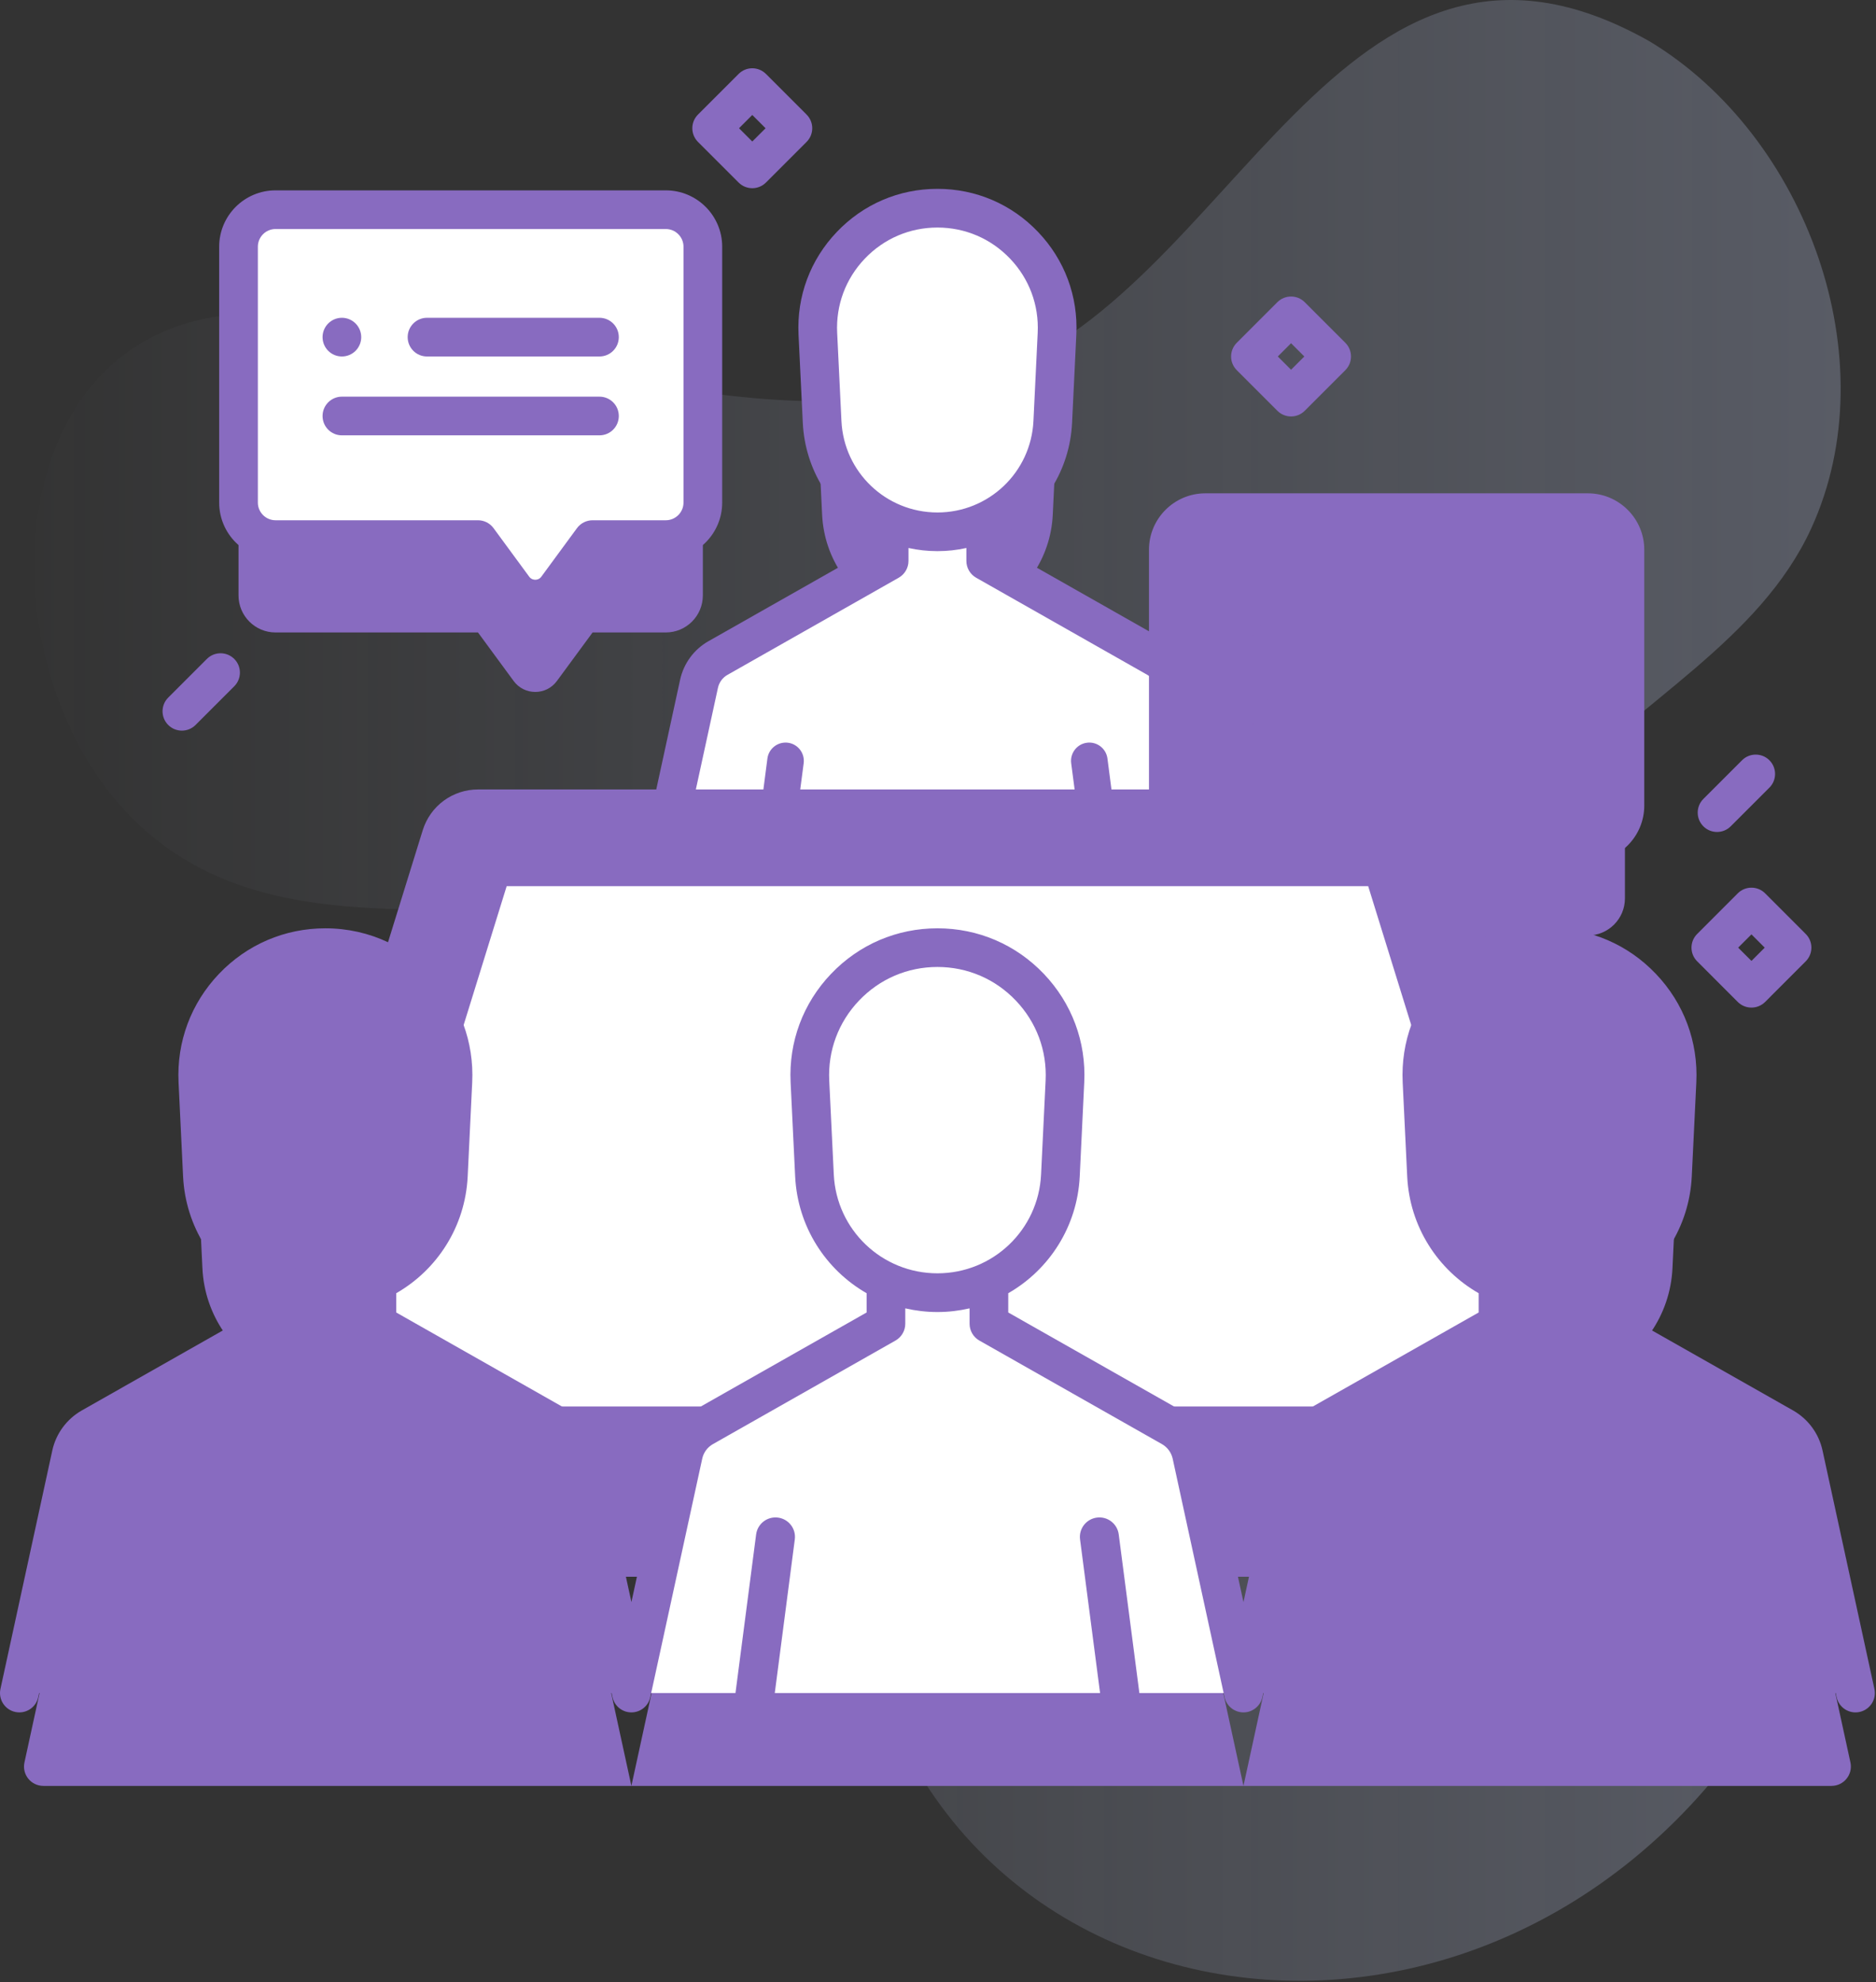 <?xml version="1.0" encoding="UTF-8"?> <svg xmlns="http://www.w3.org/2000/svg" viewBox="0 0 67.209 71" fill="none"><rect x="0" y="0" width="67.209" height="71" fill="#333333" stroke="none"/><path d="M64.892 18.922C67.654 12.883 64.712 4.88 59.116 1.492C47.999 -4.817 44.171 10.75 35.25 13.534C26.913 16.135 18.345 11.919 10.015 11.272C-0.24 10.474 -1.015 24.055 5.067 29.627C11.191 35.237 21.01 30.256 27.32 34.587C32.692 38.273 31.05 45.888 30.539 51.548C28.715 71.744 50.97 77.159 61.875 63.133C64.287 60.032 64.691 55.353 62.59 52.032C60.481 48.701 56.288 47.243 53.88 44.121C50.379 39.58 51.794 32.619 55.676 28.399C58.68 25.133 63.046 22.957 64.892 18.922Z" fill="url(#paint0_linear_76_33)"></path><path d="M64.617 55.433C64.526 55.019 64.265 54.665 63.897 54.455L57.356 50.745V49.229C58.806 48.561 59.835 47.128 59.917 45.435L60.08 42.066C60.206 39.457 58.124 37.273 55.512 37.273C54.522 37.273 53.609 37.587 52.863 38.118L52.093 35.633C52.422 35.673 52.768 35.545 52.986 35.248L54.264 33.51H56.888C57.62 33.51 58.214 32.915 58.214 32.183V23.018C58.214 22.285 57.62 21.691 56.888 21.691H43.183C42.45 21.691 41.856 22.285 41.856 23.018V27.253C41.746 27.112 41.609 26.991 41.449 26.9L35.314 23.42V21.998C36.674 21.371 37.639 20.028 37.716 18.44L37.868 15.28C37.987 12.833 36.035 10.785 33.585 10.785C31.134 10.785 29.182 12.833 29.3 15.28L29.453 18.439C29.529 20.028 30.495 21.371 31.854 21.998V23.42L25.72 26.9C25.375 27.096 25.13 27.429 25.045 27.816L24.07 32.299H17.131C16.523 32.299 15.987 32.694 15.807 33.274L14.306 38.118C13.559 37.587 12.646 37.273 11.657 37.273C9.045 37.273 6.963 39.457 7.089 42.066L7.252 45.435C7.333 47.128 8.363 48.561 9.812 49.229V50.745L3.271 54.455C2.904 54.665 2.642 55.019 2.552 55.433L0.876 63.135C0.782 63.567 1.111 63.975 1.553 63.975H22.62H44.548H65.615C66.057 63.975 66.386 63.567 66.293 63.135L64.617 55.433ZM22.62 63.975L20.99 56.482H24.251L22.62 63.975ZM44.548 63.975L42.917 56.482H46.178L44.548 63.975Z" fill="#886BC0"></path><path d="M9.871 22.656H17.124L18.401 24.394C18.786 24.918 19.568 24.918 19.952 24.394L21.23 22.656H23.853C24.586 22.656 25.18 22.062 25.18 21.329V12.164C25.18 11.431 24.586 10.838 23.853 10.838H9.871C9.139 10.838 8.545 11.432 8.545 12.164V21.329C8.545 22.062 9.139 22.656 9.871 22.656Z" fill="#886BC0"></path><path d="M43.866 32.501H23.302L25.045 24.49C25.13 24.102 25.375 23.77 25.719 23.573L31.854 20.093V18.002H35.314V20.093L41.449 23.573C41.793 23.77 42.038 24.102 42.124 24.49L43.866 32.501Z" fill="white"></path><path d="M29.3 11.954L29.453 15.113C29.559 17.318 31.377 19.05 33.584 19.05C35.791 19.05 37.61 17.318 37.716 15.113L37.868 11.954C37.986 9.507 36.034 7.458 33.584 7.458C31.134 7.458 29.182 9.507 29.3 11.954Z" fill="white"></path><path d="M57.426 53.156H9.742C9.182 53.156 8.782 52.613 8.948 52.078L15.807 29.948C15.986 29.368 16.523 28.972 17.13 28.972H50.038C50.645 28.972 51.182 29.368 51.361 29.948L58.22 52.078C58.386 52.613 57.986 53.156 57.426 53.156Z" fill="#886BC0"></path><path d="M12.374 50.384L18.152 31.744H49.016L54.794 50.384H12.374Z" fill="white"></path><path d="M22.62 60.649H0.693L2.552 52.107C2.642 51.693 2.903 51.339 3.271 51.129L9.812 47.419V45.189H13.501V47.419L20.043 51.129C20.41 51.339 20.671 51.693 20.762 52.107L22.62 60.649Z" fill="#886BC0"></path><path d="M7.089 38.74L7.251 42.109C7.365 44.459 9.304 46.306 11.657 46.306C14.01 46.306 15.949 44.459 16.062 42.109L16.225 38.74C16.35 36.131 14.269 33.947 11.657 33.947C9.045 33.947 6.963 36.131 7.089 38.74Z" fill="#886BC0"></path><path d="M44.548 60.649H22.62L24.479 52.107C24.57 51.693 24.831 51.339 25.198 51.129L31.739 47.419V45.189H35.429V47.419L41.97 51.129C42.337 51.339 42.598 51.693 42.689 52.107L44.548 60.649Z" fill="white"></path><path d="M29.016 38.74L29.179 42.109C29.292 44.459 31.231 46.306 33.584 46.306C35.937 46.306 37.876 44.459 37.99 42.109L38.152 38.74C38.278 36.131 36.196 33.947 33.584 33.947C30.972 33.947 28.891 36.131 29.016 38.74Z" fill="white"></path><path d="M66.475 60.649H44.548L46.406 52.107C46.497 51.693 46.758 51.339 47.125 51.129L53.667 47.419V45.189H57.356V47.419L63.897 51.129C64.265 51.339 64.526 51.693 64.617 52.107L66.475 60.649Z" fill="#886BC0"></path><path d="M50.944 38.74L51.106 42.109C51.22 44.459 53.159 46.306 55.512 46.306C57.865 46.306 59.804 44.459 59.917 42.109L60.079 38.74C60.205 36.131 58.124 33.947 55.512 33.947C52.899 33.947 50.818 36.131 50.944 38.74Z" fill="#886BC0"></path><path d="M8.545 8.838V18.003C8.545 18.736 9.139 19.329 9.871 19.329H17.124L18.401 21.068C18.786 21.592 19.568 21.592 19.952 21.068L21.23 19.329H23.853C24.586 19.329 25.18 18.735 25.18 18.003V8.838C25.18 8.105 24.586 7.511 23.853 7.511H9.871C9.139 7.511 8.545 8.105 8.545 8.838Z" fill="white"></path><path d="M41.856 19.692V28.857C41.856 29.589 42.45 30.183 43.183 30.183H50.158L51.435 31.922C51.82 32.445 52.602 32.445 52.986 31.922L54.264 30.183H56.887C57.62 30.183 58.214 29.589 58.214 28.857V19.692C58.214 18.959 57.62 18.365 56.887 18.365H43.183C42.45 18.365 41.856 18.959 41.856 19.692Z" fill="#886BC0"></path><path d="M17.368 54.363C16.986 54.414 16.716 54.764 16.766 55.147L17.484 60.649H18.892L18.152 54.965C18.101 54.584 17.752 54.313 17.368 54.363Z" fill="#886BC0"></path><path d="M5.945 54.363C5.561 54.314 5.212 54.584 5.162 54.965L4.421 60.649H5.829L6.547 55.147C6.597 54.764 6.328 54.414 5.945 54.363Z" fill="#886BC0"></path><path d="M39.296 54.363C38.913 54.414 38.643 54.764 38.694 55.147L39.411 60.649H40.819L40.079 54.965C40.029 54.584 39.68 54.313 39.296 54.363Z" fill="#886BC0"></path><path d="M27.872 54.363C27.488 54.314 27.139 54.584 27.089 54.965L26.349 60.649H27.757L28.474 55.147C28.525 54.764 28.255 54.414 27.872 54.363Z" fill="#886BC0"></path><path d="M61.223 54.363C60.84 54.414 60.571 54.764 60.621 55.147L61.339 60.649H62.746L62.006 54.965C61.956 54.584 61.607 54.313 61.223 54.363Z" fill="#886BC0"></path><path d="M49.8 54.363C49.416 54.314 49.067 54.584 49.016 54.965L48.276 60.649H49.684L50.402 55.147C50.452 54.764 50.183 54.414 49.8 54.363Z" fill="#886BC0"></path><path d="M67.152 60.501L65.293 51.958C65.162 51.355 64.778 50.833 64.239 50.526L58.049 47.016V46.326C59.512 45.487 60.522 43.944 60.609 42.142L60.772 38.773C60.842 37.32 60.328 35.94 59.324 34.887C58.321 33.833 56.967 33.253 55.512 33.253C54.72 33.253 53.959 33.427 53.267 33.753L52.978 32.82C53.198 32.705 53.392 32.541 53.545 32.332L54.615 30.876H56.887C58.001 30.876 58.907 29.97 58.907 28.857V19.692C58.907 18.578 58.001 17.672 56.887 17.672H43.183C42.069 17.672 41.163 18.578 41.163 19.692V22.615L36.007 19.69V19.094C37.38 18.298 38.326 16.843 38.408 15.147L38.56 11.987C38.627 10.613 38.141 9.307 37.191 8.311C36.242 7.314 34.961 6.765 33.585 6.765C32.208 6.765 30.927 7.314 29.978 8.311C29.028 9.307 28.542 10.613 28.608 11.988L28.761 15.147C28.843 16.843 29.789 18.298 31.162 19.094V19.691L25.378 22.971C24.865 23.262 24.496 23.761 24.367 24.343L23.511 28.28H17.131C16.215 28.28 15.416 28.868 15.144 29.743L13.901 33.753C13.21 33.427 12.449 33.254 11.657 33.254C10.202 33.254 8.848 33.834 7.844 34.887C6.841 35.94 6.327 37.321 6.397 38.774L6.559 42.142C6.646 43.944 7.656 45.487 9.119 46.326V47.016L2.928 50.527C2.39 50.834 2.006 51.355 1.874 51.959L0.016 60.502C-0.065 60.875 0.172 61.245 0.546 61.326C0.595 61.337 0.645 61.342 0.694 61.342C1.013 61.342 1.3 61.12 1.37 60.796L3.229 52.254C3.277 52.034 3.417 51.844 3.613 51.732L10.154 48.022C10.371 47.899 10.505 47.669 10.505 47.419V46.868C10.876 46.953 11.261 47 11.657 47C12.053 47 12.438 46.953 12.808 46.868V47.419C12.808 47.669 12.943 47.899 13.159 48.022L19.7 51.731C19.896 51.844 20.037 52.034 20.085 52.254L21.943 60.796C22.013 61.115 22.294 61.342 22.62 61.342C22.946 61.342 23.228 61.115 23.297 60.796L25.158 52.252C25.205 52.033 25.344 51.843 25.54 51.732L32.081 48.022C32.298 47.899 32.432 47.669 32.432 47.419V46.868C32.803 46.953 33.188 47 33.584 47C33.98 47 34.365 46.953 34.736 46.868V47.419C34.736 47.669 34.87 47.899 35.087 48.022L41.627 51.731C41.824 51.843 41.964 52.034 42.012 52.254L43.87 60.796C43.94 61.114 44.222 61.342 44.548 61.342C44.874 61.342 45.155 61.114 45.225 60.796L47.085 52.254C47.133 52.033 47.272 51.843 47.467 51.732L54.009 48.022C54.225 47.899 54.36 47.669 54.36 47.419V46.868C54.73 46.953 55.115 47 55.512 47C55.907 47 56.293 46.953 56.663 46.868V47.419C56.663 47.669 56.797 47.899 57.014 48.022L63.554 51.731C63.751 51.843 63.892 52.034 63.939 52.254L65.798 60.796C65.868 61.12 66.155 61.342 66.474 61.342C66.523 61.342 66.573 61.337 66.622 61.326C66.996 61.244 67.233 60.875 67.152 60.501ZM42.549 19.692C42.549 19.342 42.833 19.058 43.183 19.058H56.887C57.237 19.058 57.521 19.342 57.521 19.692V28.857C57.521 29.206 57.237 29.49 56.887 29.49H54.264C54.043 29.49 53.836 29.595 53.705 29.773L52.427 31.512C52.357 31.607 52.262 31.622 52.211 31.622C52.211 31.622 52.211 31.622 52.211 31.622C52.16 31.622 52.063 31.607 51.993 31.512L50.717 29.773C50.586 29.595 50.379 29.49 50.158 29.49H43.183C42.833 29.49 42.549 29.206 42.549 28.857V19.692ZM30.145 15.08L29.992 11.921C29.944 10.928 30.296 9.986 30.981 9.267C31.666 8.548 32.591 8.151 33.584 8.151C34.578 8.151 35.502 8.548 36.188 9.267C36.873 9.986 37.224 10.929 37.176 11.921L37.024 15.08C36.935 16.918 35.424 18.358 33.584 18.358C31.744 18.357 30.233 16.918 30.145 15.08ZM25.721 24.64C25.764 24.443 25.888 24.274 26.061 24.176L32.196 20.696C32.413 20.573 32.547 20.343 32.547 20.094V19.63C32.882 19.704 33.228 19.743 33.584 19.743C33.94 19.743 34.287 19.704 34.621 19.63V20.094C34.621 20.343 34.755 20.573 34.972 20.696L41.112 24.179C41.13 24.189 41.146 24.203 41.163 24.215V28.28H39.819L39.675 27.171C39.628 26.814 39.301 26.559 38.94 26.606C38.581 26.653 38.329 26.983 38.376 27.342L38.499 28.28H28.669L28.792 27.342C28.839 26.983 28.587 26.653 28.228 26.606C27.867 26.56 27.54 26.814 27.493 27.171L27.349 28.28H24.929L25.721 24.64ZM7.944 42.075L7.781 38.706C7.729 37.636 8.108 36.619 8.848 35.843C9.587 35.067 10.585 34.639 11.657 34.639C12.729 34.639 13.726 35.067 14.466 35.843C15.205 36.619 15.584 37.636 15.533 38.706L15.37 42.075C15.274 44.059 13.643 45.613 11.657 45.613C9.671 45.613 8.039 44.059 7.944 42.075ZM22.621 57.39L21.85 53.849H23.391L22.621 57.39ZM29.871 42.075L29.708 38.706C29.657 37.636 30.036 36.619 30.775 35.843C31.515 35.067 32.512 34.639 33.584 34.639C34.656 34.639 35.654 35.067 36.393 35.843C37.133 36.619 37.512 37.636 37.46 38.706L37.297 42.075C37.202 44.059 35.571 45.613 33.584 45.613C31.598 45.613 29.967 44.059 29.871 42.075ZM44.548 57.39L43.778 53.849H45.319L44.548 57.39ZM52.974 47.016L46.782 50.527C46.246 50.833 45.862 51.355 45.73 51.959L45.62 52.464H43.476L43.366 51.959C43.235 51.355 42.851 50.833 42.312 50.526L36.121 47.016V46.326C37.585 45.487 38.595 43.944 38.682 42.142L38.844 38.774C38.915 37.32 38.4 35.94 37.397 34.887C36.393 33.834 35.039 33.254 33.585 33.254C32.13 33.254 30.776 33.834 29.772 34.887C28.768 35.94 28.254 37.32 28.324 38.774L28.487 42.142C28.574 43.944 29.584 45.487 31.047 46.326V47.016L24.855 50.527C24.316 50.834 23.933 51.357 23.803 51.959L23.693 52.464H21.549L21.439 51.959C21.308 51.355 20.924 50.834 20.385 50.527L14.195 47.016V46.326C15.658 45.488 16.668 43.945 16.755 42.143L16.917 38.774C16.987 37.321 16.473 35.94 15.469 34.887C15.354 34.766 15.233 34.651 15.108 34.542L16.468 30.154C16.559 29.862 16.825 29.667 17.131 29.667H41.334C41.647 30.378 42.357 30.877 43.183 30.877H49.808L50.877 32.333C51.052 32.571 51.281 32.751 51.541 32.865L52.06 34.543C51.936 34.651 51.815 34.766 51.699 34.887C50.696 35.94 50.182 37.321 50.252 38.774L50.414 42.143C50.501 43.944 51.511 45.487 52.974 46.326L52.974 47.016ZM55.512 45.613C53.525 45.613 51.894 44.059 51.798 42.075L51.636 38.706C51.584 37.636 51.963 36.619 52.703 35.843C53.442 35.067 54.44 34.639 55.512 34.639C56.583 34.639 57.581 35.067 58.321 35.843C59.06 36.619 59.439 37.636 59.388 38.706L59.225 42.075C59.129 44.059 57.498 45.613 55.512 45.613Z" fill="#886BC0"></path><path d="M15.297 12.77H21.476C21.859 12.77 22.169 12.46 22.169 12.077C22.169 11.695 21.859 11.384 21.476 11.384H15.297C14.915 11.384 14.605 11.695 14.605 12.077C14.605 12.46 14.915 12.77 15.297 12.77Z" fill="#886BC0"></path><path d="M12.249 12.77C12.631 12.77 12.941 12.46 12.941 12.077C12.941 11.695 12.631 11.384 12.249 11.384C11.866 11.384 11.556 11.695 11.556 12.077C11.556 12.46 11.866 12.77 12.249 12.77Z" fill="#886BC0"></path><path d="M12.249 15.595H21.476C21.859 15.595 22.169 15.285 22.169 14.902C22.169 14.519 21.859 14.209 21.476 14.209H12.249C11.866 14.209 11.556 14.519 11.556 14.902C11.556 15.285 11.866 15.595 12.249 15.595Z" fill="#886BC0"></path><path d="M9.871 20.023H16.773L17.843 21.479C18.158 21.908 18.644 22.154 19.177 22.154H19.178C19.71 22.154 20.196 21.907 20.51 21.479L21.581 20.023H23.853C24.967 20.023 25.873 19.117 25.873 18.003V8.838C25.873 7.724 24.967 6.819 23.853 6.819H9.871C8.758 6.819 7.852 7.724 7.852 8.838V18.003C7.852 19.117 8.758 20.023 9.871 20.023ZM9.238 8.838C9.238 8.489 9.522 8.204 9.871 8.204H23.853C24.203 8.204 24.487 8.489 24.487 8.838V18.003C24.487 18.352 24.203 18.637 23.853 18.637H21.23C21.009 18.637 20.802 18.742 20.671 18.919L19.393 20.659C19.323 20.754 19.228 20.768 19.177 20.768C19.126 20.768 19.029 20.754 18.959 20.658L17.682 18.92C17.552 18.742 17.345 18.637 17.124 18.637H9.871C9.522 18.637 9.238 18.352 9.238 18.003V8.838Z" fill="#886BC0"></path><path d="M48.609 23.624H54.51C54.893 23.624 55.203 23.314 55.203 22.931C55.203 22.548 54.893 22.238 54.51 22.238H48.609C48.226 22.238 47.916 22.548 47.916 22.931C47.916 23.314 48.226 23.624 48.609 23.624Z" fill="#886BC0"></path><path d="M45.56 23.624C45.942 23.624 46.253 23.314 46.253 22.931C46.253 22.548 45.942 22.238 45.56 22.238C45.177 22.238 44.867 22.548 44.867 22.931C44.867 23.314 45.177 23.624 45.56 23.624Z" fill="#886BC0"></path><path d="M45.56 26.448H54.51C54.893 26.448 55.203 26.138 55.203 25.756C55.203 25.373 54.893 25.062 54.51 25.062H45.56C45.177 25.062 44.867 25.373 44.867 25.756C44.867 26.138 45.177 26.448 45.56 26.448Z" fill="#886BC0"></path><path d="M26.951 6.742C26.774 6.742 26.597 6.674 26.461 6.539L25.006 5.084C24.735 4.813 24.735 4.374 25.006 4.104L26.461 2.649C26.732 2.378 27.17 2.378 27.441 2.649L28.896 4.104C29.167 4.374 29.167 4.813 28.896 5.084L27.441 6.539C27.306 6.674 27.129 6.742 26.951 6.742ZM26.476 4.594L26.951 5.069L27.427 4.594L26.951 4.118L26.476 4.594Z" fill="#886BC0"></path><path d="M46.253 14.918C46.075 14.918 45.898 14.851 45.763 14.715L44.308 13.26C44.037 12.99 44.037 12.551 44.308 12.28L45.763 10.825C46.033 10.555 46.472 10.555 46.743 10.825L48.198 12.28C48.468 12.551 48.468 12.99 48.198 13.26L46.743 14.715C46.608 14.851 46.43 14.918 46.253 14.918ZM45.778 12.77L46.253 13.245L46.728 12.77L46.253 12.295L45.778 12.77Z" fill="#886BC0"></path><path d="M62.747 36.094C62.569 36.094 62.392 36.027 62.257 35.892L60.802 34.436C60.531 34.166 60.531 33.727 60.802 33.457L62.257 32.001C62.527 31.731 62.966 31.731 63.237 32.001L64.692 33.457C64.962 33.727 64.962 34.166 64.692 34.436L63.237 35.892C63.101 36.027 62.924 36.094 62.747 36.094ZM62.271 33.947L62.747 34.422L63.222 33.947L62.747 33.471L62.271 33.947Z" fill="#886BC0"></path><path d="M6.516 26.173C6.339 26.173 6.162 26.105 6.026 25.97C5.756 25.699 5.756 25.261 6.026 24.99L7.412 23.604C7.683 23.334 8.121 23.334 8.392 23.604C8.663 23.875 8.663 24.314 8.392 24.584L7.006 25.97C6.871 26.105 6.694 26.173 6.516 26.173Z" fill="#886BC0"></path><path d="M61.514 29.803C61.337 29.803 61.159 29.736 61.024 29.6C60.754 29.33 60.754 28.891 61.024 28.62L62.41 27.234C62.68 26.964 63.12 26.964 63.39 27.234C63.661 27.505 63.661 27.944 63.39 28.215L62.004 29.6C61.869 29.736 61.692 29.803 61.514 29.803Z" fill="#886BC0"></path><defs><linearGradient id="paint0_linear_76_33" x1="-0" y1="142" x2="268.837" y2="142" gradientUnits="userSpaceOnUse"><stop stop-color="#D2DEFF" stop-opacity="0"></stop><stop offset="1" stop-color="#B7C5FF"></stop></linearGradient></defs></svg> 